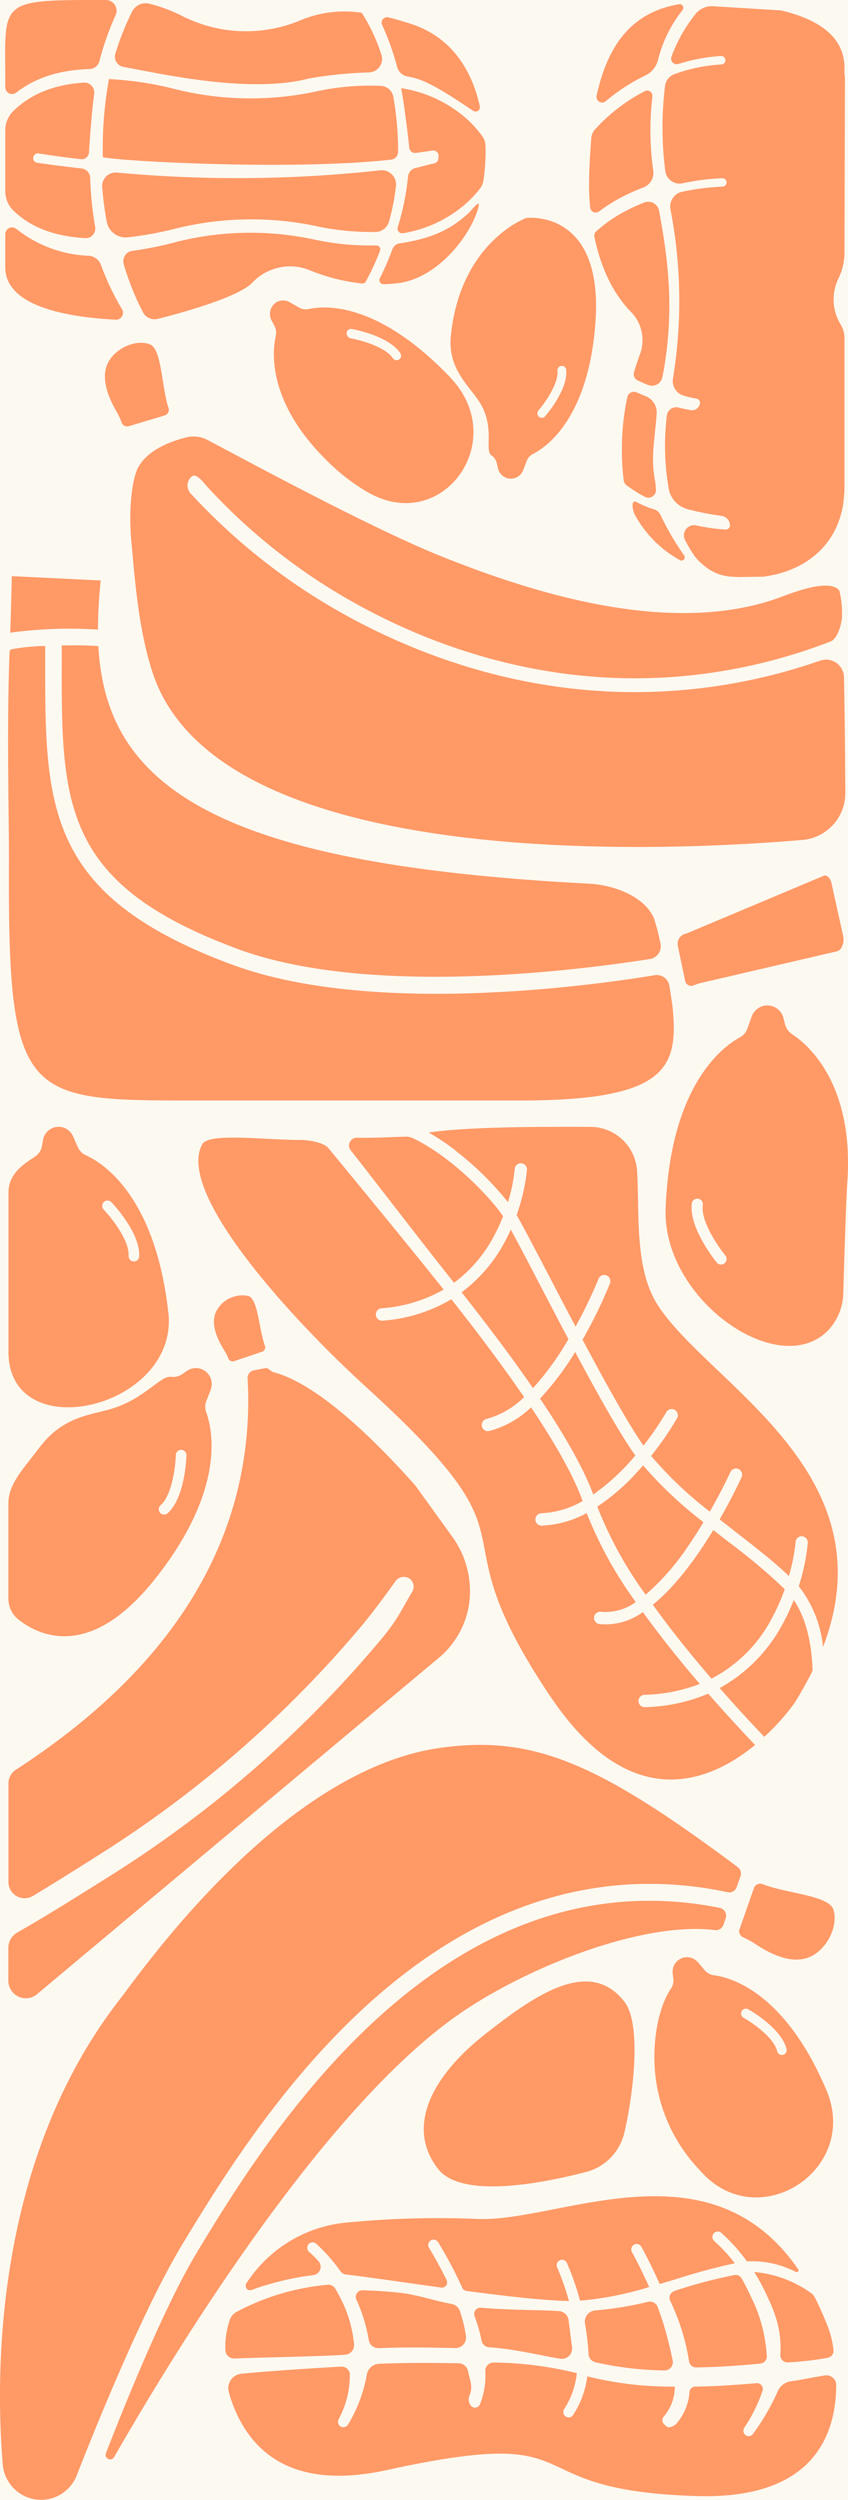 <svg xmlns="http://www.w3.org/2000/svg" width="120" height="353.5" viewBox="0 0 120 353.5"><g transform="translate(-1734 -3376.5)"><rect width="120" height="353.5" transform="translate(1734 3376.5)" fill="#fcf9f1"></rect><g transform="translate(1854.005 3376.502) rotate(90)"><g transform="translate(-0.002 0.005)"><path d="M123.263,152.2a68.459,68.459,0,0,1-6.95-.39L115.7,164.4c2.373.035,5.105.118,8,.216a60.97,60.97,0,0,1-.437-12.413Z" transform="translate(-34.228 -46.063)" fill="#f96"></path><path d="M129.623,122.809h1.7c20.639.049,32,.077,41.235-24.966,6.858-18.613,2.915-48.685,1.394-58.277a1.816,1.816,0,0,0-2.176-1.484,31.124,31.124,0,0,0-3.619.94c-2.887,1.289-4.647,5.259-4.859,9.237-1.838,35.262-7.344,54.9-17.85,63.669-4.69,3.915-10.112,5.385-15.731,5.7-.113,1.163-.134,3.135-.1,5.19Z" transform="translate(-38.343 -11.546)" fill="#f96"></path><path d="M174.81,97.842c-9.386,25.46-21.406,26.505-40.848,26.505H129.73a28.436,28.436,0,0,0,.479,4.862l.232.181,1.225.042c10.612.362,22.589.021,28.849.049,32.75.146,33.482-2.152,33.482-24.861V57.015c0-20.5-4.57-22.221-12.844-21.483-1.077.1-3.45.509-3.45.509a1.8,1.8,0,0,0-1.422,2.048c1.549,9.432,5.753,40.159-1.472,59.747Z" transform="translate(-38.379 -10.744)" fill="#f96"></path><path d="M191.034,21.189,186.548,1.9a.961.961,0,0,0-.444-.641A2.369,2.369,0,0,0,184.33.974l-7.4,1.637a1.534,1.534,0,0,0-1.056.669.468.468,0,0,0-.021.432l8.1,19.268a1.835,1.835,0,0,1,.085.258v.014a1.479,1.479,0,0,0,1.746,1.108l4.936-1.038a.873.873,0,0,0,.641-1.177,6.51,6.51,0,0,1-.324-.954Z" transform="translate(-52.011 -0.281)" fill="#f96"></path><path d="M384.68,16.164l-5.767-2.02a.943.943,0,0,1-.57-1.233c1.331-3.337,1.577-9.432,3.64-10.031,2.415-.711,5.682,1.024,6.682,3.42,1.31,3.121-1.408,6.938-2.077,7.983a10.361,10.361,0,0,0-.711,1.358.958.958,0,0,1-1.2.536Z" transform="translate(-111.911 -0.828)" fill="#f96"></path><path d="M431.452,99.666c-14.041-8.519-46.911-28.477-49.572-59.984a49.945,49.945,0,0,1,.838-14.022,1.137,1.137,0,0,1,1.5-.829l.894.313a1.111,1.111,0,0,1,.746,1.191c-1.253,10.226,5.147,26.345,11.661,35.9,13.1,19.212,47.46,40.3,62.867,49.138a.645.645,0,0,1-.563,1.156c-8.436-3.288-21.279-8.568-28.37-12.873Z" transform="translate(-112.927 -7.517)" fill="#f96"></path><path d="M368.978,21.82l1.556.543a1.1,1.1,0,0,1,.711,1.275,52.224,52.224,0,0,0-1.007,15.318c2.767,32.691,36.355,53.08,50.7,61.788,9.062,5.5,25.582,12.19,32.75,14.991a5.445,5.445,0,0,1,3.478,5.057h0a5.455,5.455,0,0,1-5.028,5.419c-11.907,1-42.58,1.463-65.733-16.551-3.662-2.849-32.335-22.674-35.56-45.244-1.908-13.333,2.19-22.556,16.85-42.214a1.137,1.137,0,0,1,1.275-.39Z" transform="translate(-103.666 -6.603)" fill="#f96"></path><path d="M419.34,44.82a7.507,7.507,0,0,1,5.514,5.392c1.62,6.255,3.845,17.659-.444,20.974-6.006,4.646-13.189.724-18.921-6.527S394.455,49.7,400.8,44.792c3.274-2.529,13.717-1.135,18.547.035Z" transform="translate(-117.722 -13.163)" fill="#f96"></path><path d="M42.227,76.426c-.211-.23-2.134-1.714-.859-1.386,3.838.982,10.034,5.628,10.774,11.341a17.734,17.734,0,0,1,.155,2.111.578.578,0,0,1-.838.515,36.388,36.388,0,0,0-4.091-1.769,1.315,1.315,0,0,1-.845-1.031c-.732-5.036-2.281-7.572-4.3-9.78Z" transform="translate(-12.109 -22.757)" fill="#f96"></path><path d="M17.7,85.59a18.14,18.14,0,0,1,4.331-9.279c.2-.223.4-.432.606-.634a16.217,16.217,0,0,1,1.81-1.546,2.45,2.45,0,0,1,1.373-.488,27.473,27.473,0,0,1,4.964.293,2.415,2.415,0,0,1,1.1.467,16.535,16.535,0,0,1,2.049,1.9,17.979,17.979,0,0,1,4.281,9,.665.665,0,0,1-.845.759A35.986,35.986,0,0,0,30.2,84.6a1.379,1.379,0,0,1-1.218-1.08c-.19-.878-.451-1.7-.634-2.591a.766.766,0,0,0-.683-.62l-.317-.028a.762.762,0,0,0-.824.864c.12.787.232,1.567.338,2.354a.821.821,0,0,1-.739.926c-1.873.2-6.33.731-8.422,1.156Z" transform="translate(-5.235 -22.343)" fill="#f96"></path><path d="M10.506,86.482a37.429,37.429,0,0,0-5.957,2.132.76.76,0,0,1-1.077-.85c.183-.787.415-1.581.725-2.591.077-.265.162-.522.246-.773,1.782-5.315,6.049-8.373,11.6-9.606a.614.614,0,0,1,.655.926c-1.317,2.006-4.07,5.921-4.669,8.4-.077.32-.148.648-.211.975a1.849,1.849,0,0,1-1.317,1.393Z" transform="translate(-1.019 -22.691)" fill="#f96"></path><path d="M9.647,131.258A1.47,1.47,0,0,1,7.788,132.4a33.829,33.829,0,0,1-3.239-1.149c-1.035-.411-1.936-.829-2.7-1.212A2.144,2.144,0,0,1,.7,127.649a21.713,21.713,0,0,1,1.732-4.674,19.968,19.968,0,0,0,.549-16.955,16.19,16.19,0,0,1-.986-8.491c.282-.181.57-.355.88-.536a25.191,25.191,0,0,1,5.063-2.243,1.9,1.9,0,0,1,2.486,1.686,60.039,60.039,0,0,0,.859,8.547c2.239,8.533-.768,21.378-1.634,26.282Z" transform="translate(-0.188 -28.722)" fill="#f96"></path><path d="M9.759,152.414c.162,4.9,1.542,8.053,3.338,10.379a.966.966,0,0,1-.782,1.546H11.4C0,164.34-.022,165.454,0,150.094a1.519,1.519,0,0,1,2.155-1.365,40.109,40.109,0,0,0,6.5,2.292,1.485,1.485,0,0,1,1.106,1.393Z" transform="translate(0.002 -45.086)" fill="#f96"></path><path d="M26.928,133.185a54.787,54.787,0,0,1-11.048-.864,46.985,46.985,0,0,1,1.429-9.4,44.22,44.22,0,0,0,.345-19.8,35.58,35.58,0,0,1-.81-9.306,1.883,1.883,0,0,1,1.549-1.741,44.077,44.077,0,0,1,7.76-.669h.007a1.116,1.116,0,0,1,1.113.989c1.556,14.12.218,38.3-.345,40.772Z" transform="translate(-4.696 -27.738)" fill="#f96"></path><path d="M42.448,123.055a51.057,51.057,0,0,1,1.225,6.729,2.733,2.733,0,0,1-2.218,2.974,44.4,44.4,0,0,1-4.887.641,1.911,1.911,0,0,1-2.056-2.069,185.372,185.372,0,0,0-.317-37.289,2.012,2.012,0,0,1,2.253-2.208,30.746,30.746,0,0,1,4.985.982,2,2,0,0,1,1.479,1.867,36.752,36.752,0,0,1-.838,8.484,44.622,44.622,0,0,0,.373,19.888h0Z" transform="translate(-10.111 -27.862)" fill="#f96"></path><path d="M30.045,153.642a49.721,49.721,0,0,0,6.936-.711,1.361,1.361,0,0,1,1.6,1.393c-.289,5.036-1.894,8.087-3.887,10.17a3.835,3.835,0,0,1-2.781,1.156H23.362a3.825,3.825,0,0,1-2.76-1.142c-1.993-2.048-3.676-5.036-4.014-9.947a1.4,1.4,0,0,1,1.577-1.491c2.732.362,6.457.627,8.288.738a1.029,1.029,0,0,1,.965,1.149c-.239,2.048-.486,3.852-.817,5.991a.634.634,0,0,0,.19.564.71.71,0,0,0,.366.188.662.662,0,0,0,.76-.55c.275-1.8.627-4.709.817-6.318a1.368,1.368,0,0,1,1.31-1.2Z" transform="translate(-4.905 -46.398)" fill="#f96"></path><path d="M51.168,131.318A1.46,1.46,0,0,1,49.3,130.1a49.652,49.652,0,0,0-1.3-6.381,42.857,42.857,0,0,1-.331-19.212,37.612,37.612,0,0,0,.866-8.916.552.552,0,0,1,.753-.536,35.005,35.005,0,0,1,4.345,2.013.549.549,0,0,1,.282.543,27.577,27.577,0,0,1-1.859,7.363l-.042.1a7.323,7.323,0,0,0,1.774,8.039c2.1,2,4.316,10.163,5.133,13.409a1.846,1.846,0,0,1-.929,2.076,38,38,0,0,1-6.823,2.731Z" transform="translate(-13.826 -28.831)" fill="#f96"></path><path d="M51.315,163.944H46.639a.963.963,0,0,1-.789-1.533,17.52,17.52,0,0,0,3.824-10.254,1.977,1.977,0,0,1,1.38-1.783,37.064,37.064,0,0,0,6.246-2.988.983.983,0,0,1,1.415.933c-.43,8.122-2.281,15.625-7.4,15.625h0Z" transform="translate(-13.507 -44.691)" fill="#f96"></path><path d="M453.6,85.395c.2.655.437,1.344.7,2.048a.629.629,0,0,1-.944.738A18.919,18.919,0,0,1,444.8,74.326a134.356,134.356,0,0,1-.535-19.024c.387-11.487-11.1-32.649,7.112-45.2a.257.257,0,0,1,.38.313,13.536,13.536,0,0,0-1.5,6.938A25.223,25.223,0,0,0,446.209,21a.754.754,0,0,0,.1,1.066.783.783,0,0,0,1.084-.1,23.616,23.616,0,0,1,3.133-2.9,84.354,84.354,0,0,0,2.2,8.192c.246.808.493,1.63.732,2.445-2.929,1.3-5.028,2.459-5.274,2.6a.76.76,0,0,0-.289,1.038.781.781,0,0,0,1.049.286c.028-.014,2.056-1.156,4.943-2.438a46.757,46.757,0,0,1,1.929,9.78,37.509,37.509,0,0,0-5.345,1.867.745.745,0,0,0-.373,1,.759.759,0,0,0,1.014.369,37.952,37.952,0,0,1,4.746-1.665h0c-.049,3.42-.676,8.9-1.422,14.517a.762.762,0,0,1-.43.578,58.72,58.72,0,0,0-6.471,3.427.751.751,0,0,0-.232,1.045.764.764,0,0,0,1.056.23c.049-.035,1.873-1.17,4.535-2.48a.744.744,0,0,1,1.07.759c-.232,1.693-.472,3.358-.7,4.946-.486,3.469-.922,6.534-1.148,8.526a1.144,1.144,0,0,1-.486.808,22.807,22.807,0,0,0-3.887,3.441.748.748,0,0,0,.1,1.066.774.774,0,0,0,1.077-.1,17.343,17.343,0,0,1,1.289-1.3,1.192,1.192,0,0,1,1.993.711,38.578,38.578,0,0,0,1.408,6.659h0Z" transform="translate(-130.48 -3.054)" fill="#f96"></path><path d="M467.974,118.557a11.844,11.844,0,0,1-4.155-.613,2.026,2.026,0,0,1-1.134-.92A33.677,33.677,0,0,1,458.82,104a1.138,1.138,0,0,1,.556-1c.535-.32,1.106-.627,1.7-.913a17.744,17.744,0,0,1,6.168-1.741,1.348,1.348,0,0,1,1.465,1.226c.261,3.323.38,12.079.542,15.673a1.252,1.252,0,0,1-1.282,1.317Z" transform="translate(-135.739 -30.448)" fill="#f96"></path><path d="M462.81,78.491a19.607,19.607,0,0,1,3.528-.871A1.494,1.494,0,0,1,468.1,79.1c-.063,3.309-.148,6.722.014,10.86a1.36,1.36,0,0,1-1.218,1.414,22.5,22.5,0,0,0-5.654,1.748.935.935,0,0,1-1.31-.878c.049-1.546.169-4.019.444-5.97.289-2.048,1.077-4.389,1.486-6.625a1.522,1.522,0,0,1,.958-1.163Z" transform="translate(-136.068 -23.547)" fill="#f96"></path><path d="M468.076,68.868a21.375,21.375,0,0,0-3.436.982.893.893,0,0,1-1.211-.906c.366-3.985.3-8.812.486-11.069a1.46,1.46,0,0,1,1.275-1.324l3.823-.488a1.453,1.453,0,0,1,1.634,1.651c-.345,2.3-1.387,6.367-1.62,10.087a1.181,1.181,0,0,1-.958,1.066Z" transform="translate(-137.102 -17.01)" fill="#f96"></path><path d="M471.941,36.782a47.529,47.529,0,0,1-1.155,9.773,1.27,1.27,0,0,1-1.246.968,33.538,33.538,0,0,0-4.218.5,1.6,1.6,0,0,1-1.866-1.428,48.375,48.375,0,0,0-1.211-7.461,1.174,1.174,0,0,1,.725-1.4c.57-.209,1.169-.418,1.922-.676a56.616,56.616,0,0,1,5.633-1.442,1.166,1.166,0,0,1,1.415,1.17Z" transform="translate(-136.741 -10.802)" fill="#f96"></path><path d="M469.39,17.408c.275,2.988.493,5.879.542,9.1a1,1,0,0,1-.88,1,30.5,30.5,0,0,0-8.577,2.682,1,1,0,0,1-1.331-.571c-.092-.244-.183-.488-.289-.836a70.821,70.821,0,0,1-1.993-7.7.985.985,0,0,1,.493-1.031c1.091-.627,2.746-1.386,3.746-1.86a21.554,21.554,0,0,1,7.218-1.686,1,1,0,0,1,1.063.906Z" transform="translate(-135.156 -5.012)" fill="#f96"></path><path d="M458.964,12.672a25.724,25.724,0,0,0-2.7,1.5,16.1,16.1,0,0,1,2.957-8.018,1.653,1.653,0,0,1,.613-.55q1.785-.909,3.852-1.735a13.191,13.191,0,0,1,3.563-.913,1.007,1.007,0,0,1,1.148.822,44.5,44.5,0,0,1,.648,5.649,1.017,1.017,0,0,1-1.091,1.045c-3.788-.244-6.359.94-8.978,2.194Z" transform="translate(-134.982 -0.896)" fill="#f96"></path><path d="M493.325,22.034C492.55,49.027,483.044,35.792,489.649,66c2.683,12.274-1.739,18.341-7.943,21.225a19.132,19.132,0,0,1-3.105,1.128,2.044,2.044,0,0,1-2.57-1.762q-.475-4.838-1.014-14.148a1.166,1.166,0,0,1,1.26-1.219,13.067,13.067,0,0,1,6.147,1.567.78.78,0,0,0,1.007-.188c.014-.021.035-.049.049-.07a.762.762,0,0,0-.26-1.045,20.444,20.444,0,0,0-7.034-2.661,1.857,1.857,0,0,1-1.57-1.741c-.155-3.9-.134-7.4-.07-11.271a1.378,1.378,0,0,1,1.084-1.31c1.528-.327,2.239-.738,3.5-.2a1.4,1.4,0,0,0,1.535-.334.726.726,0,0,0,.092-.16.756.756,0,0,0-.4-1,11.145,11.145,0,0,0-4.7-.766,1.163,1.163,0,0,1-1.218-1.191,51.719,51.719,0,0,1,1.5-11.752A11.387,11.387,0,0,1,481,40.884a.77.77,0,0,0,1.042-.167.15.15,0,0,0,.021-.035.749.749,0,0,0-.2-1.052,12.875,12.875,0,0,0-5.471-2.006,48.844,48.844,0,0,0,1.451-12.385,6.452,6.452,0,0,1,4.225,1.546.773.773,0,0,0,1.084-.021c.021-.021.352-.376.366-.4.232-.306-.1-1.038-.387-1.31a7.62,7.62,0,0,0-4.556-1.9.819.819,0,0,1-.732-.815c-.035-2.7-.19-5.2-.465-8.471,0-.07-.014-.139-.014-.209a.818.818,0,0,1,1.077-.836,21.633,21.633,0,0,1,5.218,2.584.776.776,0,0,0,1.035-.167l.028-.035a.755.755,0,0,0-.211-1.052,32.623,32.623,0,0,0-5.922-3.448A2.348,2.348,0,0,1,477.1,8.84c-.268-1.881-.62-3.344-.838-4.9a1.377,1.377,0,0,1,1.373-1.546c7.168.042,16.153,3.316,15.689,19.651h0Z" transform="translate(-140.36 -0.728)" fill="#f96"></path><path d="M229.654,56.147a33.186,33.186,0,0,0-2.563,3.831c-.81-5.615-.824-15.088-.8-22.9a6.637,6.637,0,0,1,6.218-6.59c5.88-.376,13.921.439,19.139-3.023,11.2-7.426,23.561-32.726,48.192-23.294a16.64,16.64,0,0,0-8.591,3.434,29.12,29.12,0,0,0-6.126-1.275.882.882,0,0,0-.937.8.87.87,0,0,0,.817.926A26.553,26.553,0,0,1,289.81,9c-2.021,2.1-4.063,4.737-6.211,7.5-.6.766-1.2,1.539-1.8,2.306-3.169-1.825-5.668-2.967-5.964-3.107a.887.887,0,0,0-1.162.432.874.874,0,0,0,.437,1.149c.035.014,2.457,1.122,5.591,2.912a54.476,54.476,0,0,1-7.879,8.31,44.044,44.044,0,0,0-5.316-3.664.883.883,0,0,0-1.2.327.863.863,0,0,0,.331,1.184,42.24,42.24,0,0,1,4.732,3.239h0c-3.324,2.292-9.077,5.475-14.984,8.617a65.339,65.339,0,0,0-7.957-3.88.886.886,0,0,0-1.141.488.868.868,0,0,0,.493,1.128,65.666,65.666,0,0,1,6.76,3.253c-2.218,1.17-4.429,2.327-6.506,3.406-3.9,2.041-7.309,3.81-9.274,4.932a26.9,26.9,0,0,0-6.394-1.463.866.866,0,1,0-.127,1.728,24.2,24.2,0,0,1,4.7.961,43.515,43.515,0,0,0-7.26,7.391h0Z" transform="translate(-66.944 -0.639)" fill="#f96"></path><path d="M248.919,77.015C242.392,82.219,234.1,88.53,230.2,91.63a1.1,1.1,0,0,1-1.789-.878c.049-2.71-.077-4.284-.148-6.806a2.48,2.48,0,0,1,.239-1.17c2.711-5.628,8.591-11.1,11.013-12.706a24.591,24.591,0,0,1,2.683,1.233,19.527,19.527,0,0,1,6.725,5.712Z" transform="translate(-67.528 -21.263)" fill="#f96"></path><path d="M262.424,56.8a40.839,40.839,0,0,1,6.929,5.015q-6.031,4.148-13.555,10.1a21.57,21.57,0,0,0-7.3-6.2c-.528-.279-1.049-.529-1.563-.759,1.986-1.094,4.83-2.577,8.013-4.235,2.38-1.24,4.936-2.57,7.478-3.922Z" transform="translate(-73.055 -17.237)" fill="#f96"></path><path d="M291.653,49.163c-3.471,1.275-8.006,3.789-13.562,7.53a39.844,39.844,0,0,0-6.591-4.974c5.535-2.954,10.837-5.907,14.069-8.115.19-.132.38-.265.57-.4a30.951,30.951,0,0,1,5.521,5.963h0Z" transform="translate(-80.321 -13.11)" fill="#f96"></path><path d="M312.56,37.545a55.077,55.077,0,0,1-12.449,6.841,30.21,30.21,0,0,0-5.077-5.81c-.253-.23-.507-.453-.753-.669a57.405,57.405,0,0,0,8.034-8.547c1.105.669,2.267,1.407,3.415,2.2a34.224,34.224,0,0,1,6.83,5.984h0Z" transform="translate(-87.061 -8.911)" fill="#f96"></path><path d="M328.272,23.225c-3.169,2.731-6.767,5.656-10.45,8.3-2.7-3.337-6.894-6.332-10.562-8.561.563-.717,1.12-1.435,1.676-2.146a83.854,83.854,0,0,1,6.689-7.962A28.637,28.637,0,0,1,319.59,14.6a20.1,20.1,0,0,1,8.682,8.624h0Z" transform="translate(-90.901 -3.905)" fill="#f96"></path><path d="M324.531,11.338a29.533,29.533,0,0,0-3.211-1.477C324.2,7.9,328.1,7.3,331.3,7.2a52.1,52.1,0,0,1,4.633,2.591,31.62,31.62,0,0,1,4.725,4.242c-1.711,1.637-4.1,3.866-6.894,6.318a22.275,22.275,0,0,0-9.238-9.007Z" transform="translate(-95.06 -2.188)" fill="#f96"></path><path d="M307.486,47.854c-25.828,17.324-19.773-.244-43.693,26-9.717,10.665-27.546,27.021-34.4,23.259-1.669-.92-.606-8.687-.606-13.946,0-1.017.338-3.225,1.127-3.88,3.655-3.016,13.344-11,20.026-16.335a20.638,20.638,0,0,1,2.648,8.8.872.872,0,0,0,.852.794h.1a.876.876,0,0,0,.8-.94,22.145,22.145,0,0,0-3.028-9.738c4.45-3.525,9.253-7.154,13.837-10.3a12.008,12.008,0,0,1,3.084,5.315.881.881,0,0,0,.831.683.726.726,0,0,0,.211-.021.867.867,0,0,0,.669-1.038,13.51,13.51,0,0,0-3.345-5.921c4.992-3.344,9.654-6.032,13.252-7.293a12.755,12.755,0,0,1,1.718,5.83.875.875,0,0,0,.852.85h.049a.87.87,0,0,0,.852-.892,14.4,14.4,0,0,0-1.774-6.367,56.94,56.94,0,0,0,12.583-6.945,7.218,7.218,0,0,1,1.373,4.911.872.872,0,0,0,.746.982.438.438,0,0,1,.1.007.875.875,0,0,0,.894-.745,8.915,8.915,0,0,0-1.7-6.158q4.2-3.02,8.943-7.015c.415-.348.824-.7,1.225-1.038a23.455,23.455,0,0,1,1.535,7.83.868.868,0,0,0,.852.836h.049a.865.865,0,0,0,.845-.9,24.453,24.453,0,0,0-1.908-8.965c2.922-2.556,5.443-4.9,7.253-6.632,5.3,6.464,9.964,17.68-6.851,28.957h0Z" transform="translate(-67.587 -5.735)" fill="#f96"></path><path d="M304.558,137.284c-12.618-10.017-21.075-8.15-23.554-7.252a2.276,2.276,0,0,1-1.62-.014l-1.556-.606a2.3,2.3,0,0,0-2.2.3,2.225,2.225,0,0,0-.507,3.037l.5.724a2.326,2.326,0,0,1,.345,1.588c-.155,1.393,2.81,3.5,4.309,7.711,1.141,3.2.972,7.307,5.718,10.881,3,2.257,5.1,4.382,7.865,4.382h13.492A3.761,3.761,0,0,0,310.3,156.6c2.324-2.947,5.774-10.177-5.746-19.316h0Zm-9.365-.717a.769.769,0,0,1-1.07-.077c-1.451-1.644-5.619-2.118-7.1-2.152a.749.749,0,1,1,.042-1.5c.246,0,6.02.188,8.2,2.668a.75.75,0,0,1-.07,1.059Z" transform="translate(-81.277 -39.221)" fill="#f96"></path><path d="M252.569,138.049l-.57.063c-16.062,1.943-20.618,9.23-21.695,11.612a2.267,2.267,0,0,1-1.148,1.135l-1.528.676A2.24,2.24,0,0,0,226.3,153.3a1.845,1.845,0,0,0-.014.279,2.239,2.239,0,0,0,1.866,2.2l.845.146a2.255,2.255,0,0,1,1.4.85c.718.926,2.112,3.894,5.168,3.894H258.1c13.639,0,8.027-24.088-5.528-22.632h0Zm-8.056,5.621c-2.2-.125-5.457,2.5-6.52,3.525a.768.768,0,0,1-.528.209.752.752,0,0,1-.528-1.289c.176-.167,4.338-4.131,7.661-3.943a.747.747,0,1,1-.085,1.491h0Z" transform="translate(-66.946 -41.867)" fill="#f96"></path><path d="M43.761,61.08h0s3.387,9.348,16.724,10.658c4.957.488,7.358-3.093,9.9-4.409,3.366-1.741,6.253-.355,6.936-1.337a1.893,1.893,0,0,1,1.134-.766l.7-.16a1.866,1.866,0,0,0,.261-3.567l-1.3-.5a1.839,1.839,0,0,1-1-.906c-.993-1.943-5.1-7.844-18.583-8.819-16.188-1.17-14.78,9.808-14.78,9.808Zm21.484-5.67c2.76-.286,6.4,2.849,6.556,2.981l.014.014a.625.625,0,0,1,.042.871.639.639,0,0,1-.894.056c-.929-.808-3.753-2.87-5.591-2.682a.634.634,0,0,1-.7-.557.637.637,0,0,1,.563-.69Z" transform="translate(-12.932 -15.533)" fill="#f96"></path><path d="M71.281,79.307c-.127.118-.246.237-.373.362C60.466,89.8,61.057,97.188,61.55,99.376a1.943,1.943,0,0,1-.218,1.393l-.732,1.3a1.906,1.906,0,0,0-.014,1.909,1.958,1.958,0,0,0,2.626.648l.683-.362a2.115,2.115,0,0,1,1.451-.2c2.211.5,9.358,1.219,17.716-7.307a28.187,28.187,0,0,0,4.429-5.775h0c5.992-10.532-7.3-20.09-16.21-11.661Zm-2.788,8.2c-1.655,1.128-2.577,4.674-2.8,5.949a.674.674,0,0,1-.268.432.727.727,0,0,1-.507.146.616.616,0,0,1-.549-.717c.035-.209.922-5.141,3.387-6.854a.655.655,0,0,1,.922.139.662.662,0,0,1-.2.913Z" transform="translate(-17.849 -23.088)" fill="#f96"></path><path d="M411.868,3.963c-.162.063-.317.139-.479.209C397.954,10.01,395.905,17.512,395.6,19.88a2.065,2.065,0,0,1-.7,1.3l-1.091.933a2.091,2.091,0,0,0-.768,1.5,2.052,2.052,0,0,0,2.289,2.118l.775-.091a2.046,2.046,0,0,1,1.443.376c1.211.864,4.823,2.452,10.372,2.292a22.979,22.979,0,0,0,15.224-6.4h0c9.386-8.011.134-22.723-11.281-17.944Zm-5.521,6.98c-1.965.46-4.084,3.587-4.739,4.758a.7.7,0,0,1-.4.32.725.725,0,0,1-.535-.056.68.68,0,0,1-.268-.926c.106-.2,2.683-4.7,5.619-5.419a.681.681,0,1,1,.324,1.324Z" transform="translate(-116.278 -0.922)" fill="#f96"></path><path d="M247.442,2.453A7.915,7.915,0,0,0,242.52.67C238.612.559,229.486.287,226.972.106c-13.942-.989-19.5,5.538-21,7.809a2.379,2.379,0,0,1-1.4,1l-.873.223a2.352,2.352,0,0,0-1.584,3.232,2.449,2.449,0,0,0,1.458,1.3l1.577.557a2.339,2.339,0,0,1,1.289,1.094c1.31,2.41,6.675,9.7,23.7,10.47.2.007.408.021.606.021,13,.411,24.681-16.621,16.7-23.371Zm-17.315,18.1c2.317.32,5.922-2.194,7.126-3.183a.8.8,0,0,1,.57-.181.81.81,0,0,1,.549.279.78.78,0,0,1-.106,1.108c-.2.16-4.88,3.971-8.351,3.532a.787.787,0,1,1,.211-1.56Z" transform="translate(-59.734 -0.005)" fill="#f96"></path><path d="M80.634,143.643l-1.521-5.071a.837.837,0,0,0-1.063-.55c-3.007,1-8.386.926-9.013,2.675-.732,2.055.641,4.953,2.711,5.928,2.7,1.275,6.182-.9,7.133-1.421a8.833,8.833,0,0,1,1.225-.55.819.819,0,0,0,.528-1.01Z" transform="translate(-20.364 -41.867)" fill="#f96"></path><path d="M144.708,6.6A6.649,6.649,0,0,0,138,.55c-4.492.028-10.766.077-16.287.188a2.541,2.541,0,0,0-2.366,3.372,79.936,79.936,0,0,1,4.176,19.6c2.105,24.987-8.21,44.568-14.548,54.021A87.162,87.162,0,0,1,95.7,93.2a1.658,1.658,0,0,1-2.38-.153c-.57-.676.88-1.686,1.528-2.285a83.935,83.935,0,0,0,12.717-14.837c6.1-9.1,16.041-27.947,14.013-51.959a77.42,77.42,0,0,0-4.943-21.344c-.394-1.024-2.739-1.665-3.852-1.609a13.383,13.383,0,0,0-3.345.383c-1.81,1.407.408,6.875.986,8.464,5.4,14.823-.134,33.764-5.922,48.1-4.07,10.08-13.844,28.059-16.357,32.844a4.233,4.233,0,0,0-.366,3c.528,2.125,1.774,5.621,4.443,6.91,1.31.634,5.232,1.358,10.562.843,4.64-.446,11.858-.913,18.139-2.94C149.3,89.484,146.391,26.268,144.7,6.589Z" transform="translate(-25.93 -0.17)" fill="#f96"></path><path d="M102.728,36.547a1.584,1.584,0,0,0-.979,1.226,14.494,14.494,0,0,1-.944,2.194c-.444.829,1.035.662,1.866.216a16.07,16.07,0,0,0,6.344-6.346.457.457,0,0,0-.662-.592,38.828,38.828,0,0,1-5.619,3.3Z" transform="translate(-29.798 -10.066)" fill="#f96"></path><path d="M91.275,39.1c-3.4.627-5.387.077-9.492-.23a2.486,2.486,0,0,0-2.493,1.567c-.176.439-.352.864-.535,1.268a.955.955,0,0,0,.683,1.317,34.994,34.994,0,0,0,7.7.766,32.388,32.388,0,0,0,3.253-.16c.3-.028.591-.063.887-.111a.943.943,0,0,0,.613-.383,19.759,19.759,0,0,0,1.641-2.605A1.071,1.071,0,0,0,92.5,38.971c-.486.035-.944.07-1.225.118Z" transform="translate(-23.274 -11.794)" fill="#f96"></path><path d="M63.723,36.99c-7.556-1.2-13.865-.738-21.357.662l-.556.1a1.555,1.555,0,0,0-1.2,2.083A26.231,26.231,0,0,0,41.88,42.6a20.328,20.328,0,0,0,2.838,4.075.788.788,0,0,0,.739.23c5.471-1.122,8.746-3.33,10.6-5.148a5.708,5.708,0,0,1,5.971-1.317c.76.279,1.627.578,2.577.857a.986.986,0,0,0,1.176-.522c.218-.467.43-.954.641-1.47a1.5,1.5,0,0,0-1.12-2.02c-.648-.132-1.289-.258-1.577-.3Z" transform="translate(-11.98 -11.018)" fill="#f96"></path><path d="M81.922,12.27v-.014c-.69-5.6-4.063-10.442-10.393-11.4l-1.5-.146C69.754.7,69.48.693,69.2.693H48.327a3.783,3.783,0,0,0-2.112.564,6.792,6.792,0,0,1-6.549.251A8.51,8.51,0,0,0,36.018.693L11.063.63,11,.693H9.958C5.395.7,3.036,4.621,1.839,9.679L1.247,19.3a2.922,2.922,0,0,0,1.141,2.5A21.188,21.188,0,0,0,8.43,25.192a.8.8,0,0,0,.986-1,24.359,24.359,0,0,1-1.127-6.026.6.6,0,0,1,.591-.627h0a.6.6,0,0,1,.6.557,23.22,23.22,0,0,0,1.359,6.632A2.058,2.058,0,0,0,12.5,26.083a48.151,48.151,0,0,0,12.013-.028A2.044,2.044,0,0,0,26.287,23.6a31.909,31.909,0,0,1-.718-5.608.6.6,0,0,1,.591-.62h0a.59.59,0,0,1,.6.564,33.137,33.137,0,0,0,.725,5.733,2.132,2.132,0,0,0,2.457,1.651c.183-.035.366-.07.549-.1a67.584,67.584,0,0,1,23.082-.306c.12.021.246.035.366.056a2.137,2.137,0,0,0,2.366-1.5,13.99,13.99,0,0,0,.422-1.832.6.6,0,0,1,.591-.495h.07a1.143,1.143,0,0,1,.972,1.351c-.113.585-.232,1.149-.366,1.693a1.343,1.343,0,0,0,1.2,1.651,35.577,35.577,0,0,0,10.323-.279,3.679,3.679,0,0,0,2.859-2.7,38.737,38.737,0,0,0,.937-4.758,1.377,1.377,0,0,1,1.331-1.2h0a.6.6,0,0,1,.606.634,28.639,28.639,0,0,1-.584,4.131,1.438,1.438,0,0,0,2.077,1.581,20.217,20.217,0,0,0,2.3-1.372,7.706,7.706,0,0,0,1.324-1.33,6.549,6.549,0,0,0,1.486-3.309c.014-.118.035-.237.049-.376V16.8l.063-1.156s-.049-3.2-.049-3.365Z" transform="translate(-0.366 -0.194)" fill="#f96"></path><path d="M29.545,39.553a40.9,40.9,0,0,1-10.527.125.743.743,0,0,0-.753,1.073,24.991,24.991,0,0,0,5.394,7.029,2.156,2.156,0,0,0,1.275.55c1.275.1,4.007.3,6.056.3a29.74,29.74,0,0,0,3.725-.146.788.788,0,0,0,.563-1.254,23.046,23.046,0,0,1-1.88-2.94,27.424,27.424,0,0,1-1.507-3.323,2.211,2.211,0,0,0-2.345-1.414Z" transform="translate(-5.377 -11.999)" fill="#f96"></path><path d="M8.747,37.04a18.316,18.316,0,0,1-7.063-3.462.511.511,0,0,0-.838.46C1.9,40.39,6.156,44.068,13.768,45.726a.8.8,0,0,0,.8-1.282c-.268-.313-.535-.641-.8-.989a26.193,26.193,0,0,1-2.852-4.632,3.339,3.339,0,0,0-2.148-1.769Z" transform="translate(-0.247 -10.154)" fill="#f96"></path><path d="M325.5,92.857c-3.007-2.473-3.76-2.619-6.718-4.4a1.4,1.4,0,1,0-1.486,2.375c1.542,1.087,3.957,2.849,6.056,4.577a159.374,159.374,0,0,1,33.137,38.2c2.57,4.1,5.056,8.046,7.316,11.981h3.845c-2.563-4.6-5.408-9.132-8.3-13.737a163.059,163.059,0,0,0-33.849-39Z" transform="translate(-93.675 -26.781)" fill="none"></path><path d="M268.083,118.837a.663.663,0,0,0-.852-.4c-2.345.864-6.591.954-7.034,2.348a4.175,4.175,0,0,0,2.3,4.6c2.162.933,4.852-.871,5.584-1.31a6.318,6.318,0,0,1,.951-.467.654.654,0,0,0,.387-.815Z" transform="translate(-76.939 -35.925)" fill="#f96"></path><path d="M344.091,130.134a159.53,159.53,0,0,0-33.137-38.2c-2.1-1.728-4.514-3.483-6.056-4.577a1.456,1.456,0,0,1-.387-2.013,1.4,1.4,0,0,1,1.88-.362c2.957,1.769,3.718,1.923,6.718,4.4a163.059,163.059,0,0,1,33.849,39c2.626,4.187,5.218,8.3,7.591,12.476a2.492,2.492,0,0,0,2.176,1.261h4.626a2.472,2.472,0,0,0,1.929-4.047C349.153,121.2,327.268,95.04,315.791,81.3a12.311,12.311,0,0,0-7.816-4.4,13.192,13.192,0,0,0-9.527,2.494l-6.577,4.751a7.746,7.746,0,0,0-.768.592c-7.084,6.339-14.245,13.96-15.787,19.867-.12.467-.662.7-.57,1.177l.31,1.6a1.106,1.106,0,0,0,1.155.885,53.614,53.614,0,0,1,15.35,1.31c18.315,4.326,31.131,17.847,39.968,31.472a2.322,2.322,0,0,0,1.951,1.059h13.907a2.291,2.291,0,0,0,2-3.455c-1.683-2.8-3.457-5.621-5.281-8.519Z" transform="translate(-81.278 -23.301)" fill="#f96"></path></g></g></g></svg>